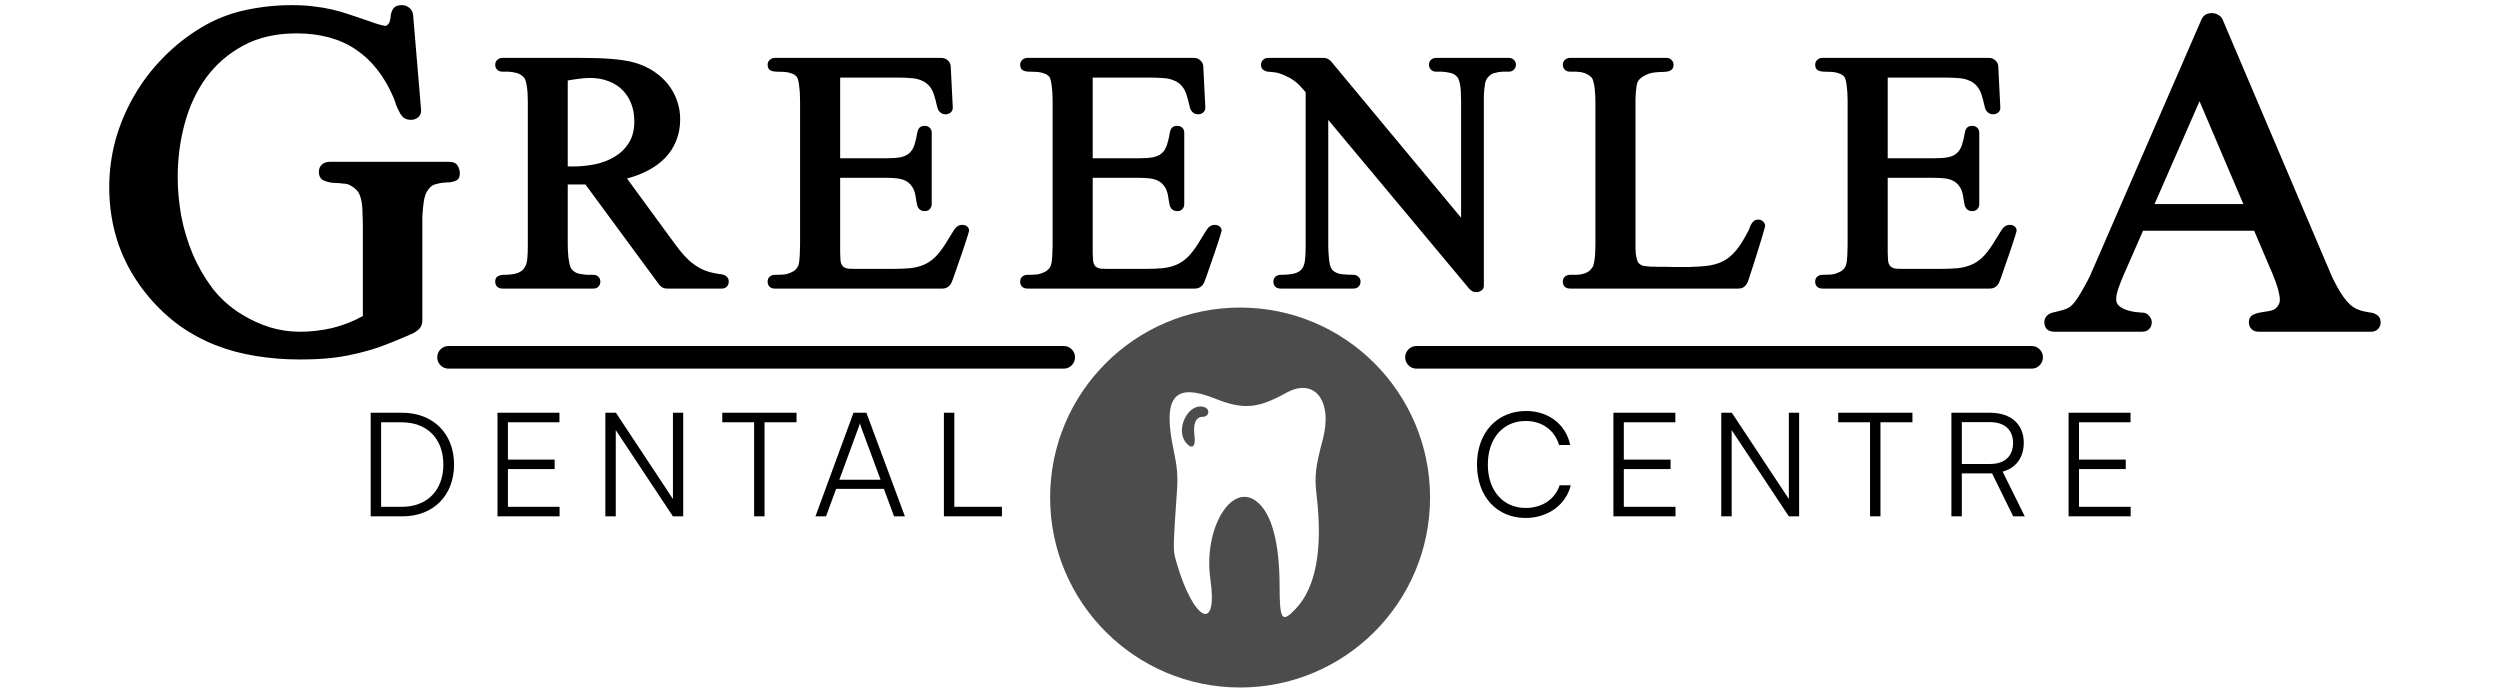 <svg width="400" height="110" viewBox="0 0 400 110" fill="none" xmlns="http://www.w3.org/2000/svg">
<g clip-path="url(#clip0_216_307)">
<path d="M63.934 17.975C63.721 17.602 63.535 17.202 63.375 16.775C63.242 16.349 63.095 15.936 62.935 15.536C61.469 12.151 59.457 9.605 56.898 7.9C54.366 6.194 51.207 5.341 47.423 5.341C44.144 5.341 41.306 5.994 38.907 7.3C36.535 8.579 34.562 10.285 32.99 12.417C31.444 14.55 30.298 17.002 29.551 19.774C28.805 22.519 28.432 25.371 28.432 28.33C28.432 30.329 28.618 32.394 28.992 34.527C29.391 36.632 30.004 38.671 30.831 40.644C31.657 42.589 32.71 44.415 33.989 46.121C35.295 47.8 36.868 49.199 38.707 50.319C40.093 51.172 41.572 51.851 43.145 52.358C44.717 52.838 46.33 53.078 47.982 53.078C49.741 53.078 51.474 52.878 53.18 52.478C54.912 52.051 56.538 51.412 58.057 50.559V35.886C58.057 35.459 58.044 35.033 58.017 34.606C58.017 34.18 58.004 33.754 57.977 33.327C57.924 32.474 57.778 31.755 57.538 31.168C57.298 30.555 56.791 30.049 56.018 29.649C55.725 29.462 55.312 29.369 54.779 29.369C54.512 29.316 54.246 29.289 53.979 29.289C53.713 29.289 53.46 29.276 53.22 29.249C52.713 29.196 52.22 29.063 51.74 28.849C51.261 28.61 51.021 28.156 51.021 27.49C51.021 27.01 51.181 26.624 51.501 26.331C51.847 26.037 52.26 25.891 52.74 25.891H71.891C72.53 25.891 72.97 26.091 73.21 26.491C73.45 26.864 73.57 27.277 73.57 27.73C73.57 28.263 73.423 28.623 73.13 28.809C72.864 28.969 72.504 29.089 72.05 29.169C71.917 29.169 71.784 29.169 71.651 29.169C71.517 29.169 71.384 29.183 71.251 29.209C70.718 29.236 70.185 29.329 69.652 29.489C69.119 29.622 68.665 30.022 68.292 30.689C68.132 30.955 67.999 31.315 67.893 31.768C67.813 32.194 67.746 32.661 67.693 33.167C67.639 33.647 67.599 34.127 67.573 34.606C67.573 35.086 67.573 35.513 67.573 35.886V51.238C67.573 51.825 67.4 52.291 67.053 52.638C66.733 52.958 66.333 53.224 65.854 53.437L65.014 53.797C63.495 54.464 62.069 55.036 60.736 55.516C59.403 55.969 58.071 56.343 56.738 56.636C55.405 56.956 54.033 57.182 52.62 57.315C51.207 57.449 49.648 57.515 47.942 57.515C45.517 57.515 43.185 57.329 40.946 56.956C38.707 56.609 36.561 56.036 34.509 55.236C32.483 54.437 30.564 53.397 28.752 52.118C26.939 50.812 25.26 49.239 23.714 47.4C21.608 44.868 20.036 42.136 18.997 39.204C17.984 36.272 17.477 33.194 17.477 29.969C17.477 27.41 17.81 24.891 18.477 22.413C19.17 19.934 20.156 17.588 21.435 15.376C22.715 13.137 24.274 11.085 26.113 9.219C27.952 7.327 30.018 5.701 32.31 4.341C34.469 3.062 36.775 2.156 39.227 1.623C41.679 1.09 44.157 0.823 46.663 0.823C47.996 0.823 49.155 0.89 50.141 1.023C51.154 1.13 52.127 1.289 53.06 1.503C53.993 1.716 54.926 1.982 55.858 2.302C56.791 2.622 57.858 2.982 59.057 3.382C59.19 3.435 59.377 3.502 59.617 3.582C59.883 3.662 60.163 3.755 60.456 3.862C60.749 3.942 61.003 4.008 61.216 4.061C61.429 4.115 61.576 4.141 61.656 4.141C61.762 4.141 61.842 4.115 61.895 4.061C61.949 4.061 61.989 4.021 62.015 3.942L62.175 3.782C62.309 3.622 62.389 3.408 62.415 3.142C62.469 3.009 62.495 2.862 62.495 2.702C62.495 2.542 62.522 2.382 62.575 2.222C62.629 1.876 62.775 1.556 63.015 1.263C63.282 0.97 63.721 0.823 64.334 0.823C64.787 0.823 65.174 0.97 65.494 1.263C65.84 1.529 66.04 1.889 66.094 2.342L67.373 17.575V17.735C67.373 18.161 67.213 18.508 66.893 18.774C66.573 19.041 66.2 19.174 65.774 19.174C65.294 19.174 64.907 19.067 64.614 18.854C64.348 18.641 64.121 18.348 63.934 17.975Z" fill="black"/>
<path d="M328.381 50.024C328.626 49.951 328.883 49.89 329.152 49.841C329.446 49.767 329.728 49.694 329.997 49.62C330.536 49.473 330.976 49.265 331.319 48.996C331.686 48.678 332.054 48.237 332.421 47.674C332.788 47.111 333.143 46.511 333.486 45.874C333.853 45.237 334.184 44.601 334.478 43.964C334.772 43.303 335.016 42.74 335.212 42.275L352.217 3.16C352.511 2.45 353.074 2.095 353.907 2.095C354.274 2.095 354.617 2.193 354.935 2.389C355.253 2.56 355.486 2.817 355.633 3.16L372.454 42.716C372.65 43.181 372.87 43.695 373.115 44.258C373.384 44.821 373.666 45.372 373.96 45.911C374.254 46.45 374.572 46.964 374.915 47.453C375.258 47.943 375.613 48.359 375.98 48.702C376.323 49.02 376.739 49.29 377.229 49.51C377.718 49.706 378.208 49.841 378.698 49.914L379.359 50.024C379.628 50.049 379.861 50.122 380.057 50.245C380.62 50.514 380.901 50.955 380.901 51.567C380.901 51.983 380.767 52.338 380.497 52.632C380.228 52.926 379.849 53.073 379.359 53.073H361.362C360.873 53.073 360.493 52.926 360.224 52.632C359.954 52.338 359.82 51.983 359.82 51.567C359.82 51.004 360.028 50.612 360.444 50.392C360.885 50.171 361.313 50.037 361.73 49.988C361.925 49.939 362.134 49.902 362.354 49.877C362.574 49.853 362.807 49.816 363.052 49.767C363.468 49.694 363.811 49.559 364.08 49.363C364.545 48.971 364.778 48.506 364.778 47.968C364.778 47.649 364.729 47.294 364.631 46.903C364.558 46.486 364.447 46.082 364.301 45.691C364.178 45.274 364.031 44.87 363.86 44.478C363.713 44.062 363.566 43.695 363.419 43.377L360.664 36.913H342.888L339.766 44.038C339.522 44.601 339.265 45.25 338.995 45.984C338.726 46.719 338.591 47.355 338.591 47.894C338.591 48.335 338.75 48.69 339.069 48.959C339.387 49.229 339.766 49.437 340.207 49.584C340.648 49.73 341.101 49.841 341.566 49.914C342.031 49.963 342.423 50 342.741 50.024H342.999C343.39 50.098 343.696 50.294 343.917 50.612C344.162 50.906 344.284 51.224 344.284 51.567C344.284 51.983 344.149 52.338 343.88 52.632C343.611 52.926 343.231 53.073 342.741 53.073H328.675C328.185 53.073 327.793 52.938 327.499 52.669C327.23 52.375 327.095 52.008 327.095 51.567C327.095 51.151 327.218 50.82 327.463 50.575C327.708 50.306 328.014 50.122 328.381 50.024ZM358.938 32.652L351.923 16.198L344.725 32.652H358.938Z" fill="black"/>
<path d="M80.592 43.969C81.516 43.969 82.241 43.879 82.766 43.698C83.292 43.517 83.672 43.236 83.908 42.855C84.162 42.475 84.316 41.986 84.37 41.388C84.424 40.79 84.451 40.074 84.451 39.241V16.167C84.451 15.95 84.442 15.66 84.424 15.297C84.424 14.935 84.397 14.564 84.343 14.183C84.306 13.803 84.243 13.45 84.153 13.123C84.08 12.797 83.971 12.553 83.826 12.39C83.482 12.027 83.102 11.792 82.685 11.683C82.286 11.574 81.852 11.502 81.38 11.466H80.402C80.058 11.466 79.777 11.366 79.56 11.167C79.342 10.949 79.233 10.677 79.233 10.351C79.233 10.043 79.342 9.79 79.56 9.59C79.777 9.373 80.058 9.264 80.402 9.264H93.094C93.746 9.264 94.444 9.273 95.186 9.291C95.947 9.309 96.708 9.346 97.469 9.4C98.248 9.454 99.009 9.536 99.752 9.645C100.495 9.753 101.184 9.907 101.818 10.107C102.869 10.433 103.82 10.886 104.671 11.466C105.541 12.045 106.284 12.725 106.9 13.504C107.516 14.283 107.987 15.143 108.313 16.086C108.657 17.028 108.829 18.015 108.829 19.048C108.829 20.352 108.612 21.521 108.177 22.554C107.76 23.587 107.172 24.492 106.411 25.272C105.65 26.051 104.753 26.712 103.72 27.256C102.687 27.799 101.555 28.234 100.323 28.56L107.28 38.072C107.77 38.742 108.25 39.386 108.721 40.002C109.21 40.618 109.726 41.179 110.27 41.687C110.832 42.176 111.438 42.602 112.091 42.964C112.761 43.308 113.531 43.562 114.401 43.725C114.6 43.761 114.808 43.797 115.026 43.834C115.261 43.852 115.479 43.888 115.678 43.942C115.95 44.015 116.167 44.142 116.33 44.323C116.512 44.504 116.602 44.749 116.602 45.057C116.602 45.365 116.502 45.627 116.303 45.845C116.122 46.062 115.85 46.171 115.488 46.171H106.71C106.438 46.171 106.202 46.117 106.003 46.008C105.804 45.899 105.632 45.754 105.487 45.573L93.665 29.511H90.838V39.241C90.838 39.458 90.847 39.748 90.865 40.11C90.883 40.473 90.911 40.844 90.947 41.225C91.001 41.605 91.065 41.968 91.137 42.312C91.228 42.656 91.336 42.91 91.463 43.073C91.771 43.435 92.143 43.671 92.578 43.779C93.03 43.87 93.483 43.933 93.936 43.969H94.942C95.286 43.969 95.558 44.078 95.757 44.296C95.957 44.495 96.056 44.749 96.056 45.057C96.056 45.365 95.957 45.627 95.757 45.845C95.576 46.062 95.304 46.171 94.942 46.171H80.402C80.04 46.171 79.75 46.071 79.532 45.872C79.333 45.654 79.233 45.383 79.233 45.057C79.233 44.64 79.369 44.359 79.641 44.214C79.913 44.051 80.23 43.969 80.592 43.969ZM90.838 12.879V26.603C90.983 26.621 91.128 26.631 91.273 26.631C91.418 26.631 91.563 26.631 91.708 26.631C92.885 26.631 94.054 26.513 95.214 26.277C96.373 26.042 97.415 25.643 98.339 25.081C99.281 24.52 100.042 23.777 100.622 22.853C101.202 21.929 101.492 20.778 101.492 19.401C101.492 18.369 101.329 17.436 101.002 16.602C100.676 15.751 100.205 15.017 99.589 14.401C98.991 13.785 98.248 13.314 97.361 12.988C96.491 12.643 95.504 12.471 94.398 12.471C93.8 12.471 93.203 12.516 92.605 12.607C92.025 12.68 91.436 12.77 90.838 12.879ZM122.82 10.351C122.82 10.043 122.929 9.79 123.146 9.59C123.364 9.373 123.645 9.264 123.989 9.264H150.623C151.039 9.264 151.384 9.4 151.655 9.672C151.945 9.926 152.099 10.243 152.117 10.623L152.444 17.173V17.254C152.444 17.562 152.326 17.816 152.09 18.015C151.873 18.197 151.61 18.287 151.302 18.287C150.976 18.287 150.704 18.197 150.487 18.015C150.269 17.834 150.115 17.617 150.025 17.363C149.934 17.073 149.862 16.792 149.807 16.52C149.753 16.231 149.68 15.95 149.59 15.678C149.391 14.881 149.11 14.265 148.747 13.83C148.385 13.395 147.95 13.078 147.443 12.879C146.954 12.661 146.392 12.534 145.758 12.498C145.142 12.444 144.472 12.417 143.747 12.417H134.425V25.326H141.763C142.723 25.326 143.493 25.272 144.073 25.163C144.671 25.036 145.142 24.819 145.486 24.511C145.848 24.184 146.12 23.75 146.301 23.206C146.483 22.663 146.646 21.965 146.791 21.113C146.845 20.824 146.963 20.588 147.144 20.407C147.343 20.226 147.615 20.135 147.959 20.135C148.285 20.135 148.548 20.235 148.747 20.434C148.965 20.633 149.074 20.896 149.074 21.222V32.664C149.074 32.972 148.974 33.234 148.775 33.452C148.593 33.669 148.322 33.778 147.959 33.778C147.615 33.778 147.343 33.688 147.144 33.506C146.945 33.325 146.809 33.09 146.736 32.8C146.682 32.564 146.637 32.329 146.6 32.093C146.564 31.858 146.528 31.622 146.492 31.387C146.383 30.716 146.184 30.191 145.894 29.81C145.622 29.412 145.278 29.113 144.861 28.913C144.462 28.714 144 28.587 143.475 28.533C142.95 28.479 142.379 28.451 141.763 28.451H134.425V39.621C134.425 39.857 134.425 40.092 134.425 40.328C134.425 40.563 134.434 40.808 134.452 41.062C134.452 41.533 134.497 41.904 134.588 42.176C134.697 42.429 134.842 42.62 135.023 42.747C135.222 42.873 135.467 42.955 135.757 42.991C136.047 43.009 136.391 43.018 136.789 43.018H142.931C143.964 43.018 144.87 42.982 145.649 42.91C146.446 42.819 147.162 42.638 147.796 42.366C148.448 42.094 149.046 41.696 149.59 41.17C150.133 40.645 150.686 39.938 151.248 39.05C151.501 38.67 151.737 38.289 151.954 37.909C152.19 37.529 152.425 37.148 152.661 36.768C152.806 36.532 152.987 36.342 153.204 36.197C153.422 36.052 153.685 35.979 153.993 35.979C154.264 35.979 154.509 36.061 154.726 36.224C154.944 36.387 155.053 36.623 155.053 36.931C155.053 36.985 154.989 37.212 154.862 37.61C154.735 37.99 154.581 38.471 154.4 39.05C154.219 39.612 154.011 40.228 153.775 40.898C153.54 41.551 153.322 42.176 153.123 42.774C152.924 43.372 152.742 43.897 152.579 44.35C152.416 44.785 152.308 45.066 152.253 45.193C152.126 45.482 151.936 45.718 151.683 45.899C151.429 46.08 151.13 46.171 150.786 46.171H123.989C123.627 46.171 123.337 46.071 123.119 45.872C122.92 45.654 122.82 45.383 122.82 45.057C122.82 44.73 122.929 44.468 123.146 44.269C123.382 44.069 123.663 43.969 123.989 43.969C124.569 43.969 125.067 43.951 125.484 43.915C125.9 43.861 126.362 43.707 126.87 43.453C127.268 43.218 127.549 42.91 127.712 42.529C127.785 42.348 127.839 42.121 127.875 41.85C127.912 41.56 127.939 41.261 127.957 40.953C127.975 40.645 127.984 40.346 127.984 40.056C128.002 39.748 128.011 39.485 128.011 39.268V16.086C128.011 15.886 128.002 15.606 127.984 15.243C127.984 14.863 127.957 14.473 127.902 14.075C127.866 13.676 127.812 13.305 127.739 12.96C127.667 12.616 127.567 12.38 127.44 12.254C127.277 12.054 127.069 11.909 126.815 11.819C126.58 11.71 126.317 11.629 126.027 11.574C125.737 11.52 125.438 11.493 125.13 11.493C124.822 11.475 124.523 11.466 124.234 11.466C123.871 11.466 123.545 11.393 123.255 11.248C122.965 11.085 122.82 10.786 122.82 10.351ZM163.227 10.351C163.227 10.043 163.336 9.79 163.554 9.59C163.771 9.373 164.052 9.264 164.396 9.264H191.03C191.446 9.264 191.791 9.4 192.062 9.672C192.352 9.926 192.506 10.243 192.525 10.623L192.851 17.173V17.254C192.851 17.562 192.733 17.816 192.497 18.015C192.28 18.197 192.017 18.287 191.709 18.287C191.383 18.287 191.111 18.197 190.894 18.015C190.676 17.834 190.522 17.617 190.432 17.363C190.341 17.073 190.269 16.792 190.214 16.52C190.16 16.231 190.088 15.95 189.997 15.678C189.798 14.881 189.517 14.265 189.155 13.83C188.792 13.395 188.357 13.078 187.85 12.879C187.361 12.661 186.799 12.534 186.165 12.498C185.549 12.444 184.879 12.417 184.154 12.417H174.832V25.326H182.17C183.13 25.326 183.9 25.272 184.48 25.163C185.078 25.036 185.549 24.819 185.893 24.511C186.256 24.184 186.527 23.75 186.709 23.206C186.89 22.663 187.053 21.965 187.198 21.113C187.252 20.824 187.37 20.588 187.551 20.407C187.75 20.226 188.022 20.135 188.366 20.135C188.693 20.135 188.955 20.235 189.155 20.434C189.372 20.633 189.481 20.896 189.481 21.222V32.664C189.481 32.972 189.381 33.234 189.182 33.452C189.001 33.669 188.729 33.778 188.366 33.778C188.022 33.778 187.75 33.688 187.551 33.506C187.352 33.325 187.216 33.09 187.143 32.8C187.089 32.564 187.044 32.329 187.008 32.093C186.971 31.858 186.935 31.622 186.899 31.387C186.79 30.716 186.591 30.191 186.301 29.81C186.029 29.412 185.685 29.113 185.268 28.913C184.87 28.714 184.408 28.587 183.882 28.533C183.357 28.479 182.786 28.451 182.17 28.451H174.832V39.621C174.832 39.857 174.832 40.092 174.832 40.328C174.832 40.563 174.841 40.808 174.859 41.062C174.859 41.533 174.905 41.904 174.995 42.176C175.104 42.429 175.249 42.62 175.43 42.747C175.629 42.873 175.874 42.955 176.164 42.991C176.454 43.009 176.798 43.018 177.197 43.018H183.339C184.371 43.018 185.277 42.982 186.056 42.91C186.854 42.819 187.569 42.638 188.203 42.366C188.856 42.094 189.453 41.696 189.997 41.17C190.541 40.645 191.093 39.938 191.655 39.05C191.908 38.67 192.144 38.289 192.361 37.909C192.597 37.529 192.833 37.148 193.068 36.768C193.213 36.532 193.394 36.342 193.612 36.197C193.829 36.052 194.092 35.979 194.4 35.979C194.672 35.979 194.916 36.061 195.134 36.224C195.351 36.387 195.46 36.623 195.46 36.931C195.46 36.985 195.396 37.212 195.269 37.61C195.143 37.99 194.989 38.471 194.807 39.05C194.626 39.612 194.418 40.228 194.182 40.898C193.947 41.551 193.729 42.176 193.53 42.774C193.331 43.372 193.15 43.897 192.987 44.35C192.823 44.785 192.715 45.066 192.66 45.193C192.534 45.482 192.343 45.718 192.09 45.899C191.836 46.08 191.537 46.171 191.193 46.171H164.396C164.034 46.171 163.744 46.071 163.526 45.872C163.327 45.654 163.227 45.383 163.227 45.057C163.227 44.73 163.336 44.468 163.554 44.269C163.789 44.069 164.07 43.969 164.396 43.969C164.976 43.969 165.474 43.951 165.891 43.915C166.308 43.861 166.77 43.707 167.277 43.453C167.675 43.218 167.956 42.91 168.119 42.529C168.192 42.348 168.246 42.121 168.282 41.85C168.319 41.56 168.346 41.261 168.364 40.953C168.382 40.645 168.391 40.346 168.391 40.056C168.409 39.748 168.418 39.485 168.418 39.268V16.086C168.418 15.886 168.409 15.606 168.391 15.243C168.391 14.863 168.364 14.473 168.31 14.075C168.273 13.676 168.219 13.305 168.147 12.96C168.074 12.616 167.974 12.38 167.848 12.254C167.685 12.054 167.476 11.909 167.222 11.819C166.987 11.71 166.724 11.629 166.434 11.574C166.144 11.52 165.846 11.493 165.538 11.493C165.229 11.475 164.931 11.466 164.641 11.466C164.278 11.466 163.952 11.393 163.662 11.248C163.372 11.085 163.227 10.786 163.227 10.351ZM202.901 9.264H211.842C212.078 9.264 212.286 9.319 212.467 9.427C212.666 9.536 212.839 9.672 212.984 9.835L233.774 34.838V16.058C233.774 15.841 233.765 15.56 233.747 15.216C233.747 14.854 233.729 14.491 233.693 14.129C233.656 13.748 233.593 13.395 233.502 13.069C233.412 12.725 233.294 12.471 233.149 12.308C232.841 11.964 232.47 11.746 232.035 11.656C231.6 11.565 231.165 11.502 230.73 11.466H229.779C229.435 11.466 229.154 11.357 228.937 11.139C228.737 10.922 228.638 10.659 228.638 10.351C228.638 10.043 228.737 9.79 228.937 9.59C229.154 9.373 229.435 9.264 229.779 9.264H241.411C241.755 9.264 242.027 9.373 242.226 9.59C242.444 9.79 242.552 10.043 242.552 10.351C242.552 10.659 242.444 10.922 242.226 11.139C242.027 11.357 241.755 11.466 241.411 11.466H240.378C239.889 11.502 239.436 11.583 239.019 11.71C238.621 11.837 238.258 12.109 237.932 12.525C237.805 12.707 237.706 12.951 237.633 13.259C237.579 13.549 237.534 13.866 237.497 14.21C237.461 14.537 237.434 14.872 237.416 15.216C237.416 15.542 237.416 15.823 237.416 16.058V45.682C237.416 46.044 237.289 46.307 237.035 46.47C236.8 46.651 236.519 46.742 236.193 46.742C235.758 46.742 235.387 46.56 235.079 46.198L212.522 19.184V39.377C212.522 39.594 212.531 39.884 212.549 40.246C212.567 40.59 212.594 40.953 212.63 41.333C212.666 41.714 212.721 42.067 212.793 42.393C212.884 42.719 212.993 42.964 213.119 43.127C213.5 43.544 213.998 43.788 214.614 43.861C215.248 43.933 215.892 43.969 216.544 43.969C216.87 43.969 217.142 44.078 217.359 44.296C217.576 44.495 217.685 44.749 217.685 45.057C217.685 45.365 217.586 45.627 217.386 45.845C217.187 46.062 216.906 46.171 216.544 46.171H204.912C204.55 46.171 204.26 46.071 204.042 45.872C203.843 45.654 203.743 45.383 203.743 45.057C203.743 44.73 203.852 44.468 204.069 44.269C204.305 44.069 204.586 43.969 204.912 43.969C205.854 43.969 206.588 43.897 207.113 43.752C207.657 43.607 208.055 43.363 208.309 43.018C208.581 42.656 208.744 42.185 208.798 41.605C208.871 41.007 208.907 40.264 208.907 39.377V14.754C208.545 14.337 208.218 13.975 207.929 13.667C207.639 13.359 207.331 13.096 207.005 12.879C206.697 12.643 206.343 12.435 205.945 12.254C205.564 12.054 205.093 11.864 204.531 11.683C204.35 11.647 204.223 11.62 204.151 11.601C204.06 11.583 203.979 11.574 203.906 11.574C203.834 11.556 203.78 11.547 203.743 11.547C203.653 11.529 203.562 11.52 203.472 11.52C203.381 11.52 203.29 11.511 203.2 11.493C202.837 11.493 202.511 11.411 202.221 11.248C201.913 11.085 201.759 10.786 201.759 10.351C201.759 10.043 201.868 9.79 202.085 9.59C202.285 9.373 202.557 9.264 202.901 9.264ZM251.216 46.171C250.854 46.171 250.564 46.071 250.347 45.872C250.148 45.654 250.048 45.383 250.048 45.057C250.048 44.73 250.157 44.468 250.374 44.269C250.61 44.069 250.89 43.969 251.216 43.969C251.597 43.969 251.959 43.969 252.304 43.969C252.648 43.951 252.965 43.906 253.255 43.834C253.563 43.761 253.844 43.643 254.097 43.48C254.351 43.317 254.577 43.091 254.777 42.801C254.885 42.656 254.967 42.429 255.021 42.121C255.094 41.795 255.148 41.451 255.184 41.089C255.221 40.726 255.239 40.373 255.239 40.029C255.257 39.685 255.266 39.413 255.266 39.214V16.167C255.266 15.95 255.257 15.66 255.239 15.297C255.221 14.935 255.193 14.573 255.157 14.21C255.121 13.83 255.058 13.477 254.967 13.15C254.894 12.806 254.786 12.553 254.641 12.39C254.423 12.154 254.188 11.982 253.934 11.873C253.681 11.746 253.409 11.647 253.119 11.574C252.974 11.538 252.82 11.52 252.657 11.52C252.494 11.502 252.34 11.484 252.195 11.466H251.216C250.872 11.466 250.591 11.366 250.374 11.167C250.157 10.949 250.048 10.677 250.048 10.351C250.048 10.043 250.157 9.79 250.374 9.59C250.591 9.373 250.872 9.264 251.216 9.264H266.626C266.97 9.264 267.242 9.373 267.441 9.59C267.659 9.79 267.767 10.043 267.767 10.351C267.767 10.714 267.659 10.985 267.441 11.167C267.224 11.33 266.961 11.429 266.653 11.466C266.345 11.502 266.046 11.52 265.756 11.52C265.485 11.52 265.213 11.538 264.941 11.574C264.379 11.611 263.872 11.737 263.419 11.955C263.057 12.118 262.767 12.29 262.549 12.471C262.35 12.634 262.187 12.824 262.06 13.042C261.952 13.259 261.879 13.513 261.843 13.803C261.807 14.075 261.77 14.401 261.734 14.781C261.716 15.125 261.698 15.461 261.68 15.787C261.68 16.113 261.68 16.448 261.68 16.792V39.214C261.68 39.395 261.68 39.612 261.68 39.866C261.698 40.119 261.716 40.382 261.734 40.654C261.77 40.908 261.816 41.152 261.87 41.388C261.924 41.605 261.988 41.777 262.06 41.904C262.205 42.158 262.432 42.348 262.74 42.475C262.794 42.493 262.903 42.52 263.066 42.556C263.229 42.574 263.401 42.593 263.582 42.611C263.781 42.629 263.963 42.647 264.126 42.665C264.307 42.665 264.434 42.665 264.506 42.665C264.869 42.683 265.222 42.692 265.566 42.692C265.91 42.692 266.264 42.692 266.626 42.692C266.934 42.692 267.278 42.701 267.659 42.719C268.039 42.719 268.438 42.719 268.855 42.719C269.289 42.719 269.779 42.719 270.322 42.719C270.866 42.701 271.409 42.674 271.953 42.638C272.514 42.602 273.049 42.547 273.556 42.475C274.082 42.384 274.535 42.266 274.915 42.121C275.531 41.904 276.075 41.614 276.546 41.252C277.035 40.871 277.47 40.446 277.85 39.974C278.249 39.485 278.602 38.969 278.91 38.425C279.236 37.882 279.535 37.338 279.807 36.795C279.879 36.632 279.943 36.469 279.997 36.306C280.052 36.142 280.124 35.989 280.215 35.843C280.323 35.644 280.459 35.481 280.622 35.354C280.803 35.209 281.039 35.137 281.329 35.137C281.637 35.137 281.891 35.237 282.09 35.436C282.307 35.635 282.416 35.871 282.416 36.142C282.416 36.215 282.353 36.469 282.226 36.904C282.099 37.338 281.945 37.864 281.764 38.48C281.583 39.096 281.374 39.766 281.139 40.491C280.903 41.216 280.686 41.904 280.486 42.556C280.287 43.191 280.106 43.752 279.943 44.241C279.78 44.712 279.671 45.02 279.617 45.165C279.49 45.455 279.3 45.7 279.046 45.899C278.81 46.08 278.512 46.171 278.149 46.171H251.216ZM290.428 10.351C290.428 10.043 290.537 9.79 290.754 9.59C290.971 9.373 291.252 9.264 291.596 9.264H318.23C318.647 9.264 318.991 9.4 319.263 9.672C319.553 9.926 319.707 10.243 319.725 10.623L320.051 17.173V17.254C320.051 17.562 319.933 17.816 319.698 18.015C319.48 18.197 319.218 18.287 318.91 18.287C318.583 18.287 318.312 18.197 318.094 18.015C317.877 17.834 317.723 17.617 317.632 17.363C317.542 17.073 317.469 16.792 317.415 16.52C317.36 16.231 317.288 15.95 317.197 15.678C316.998 14.881 316.717 14.265 316.355 13.83C315.993 13.395 315.558 13.078 315.05 12.879C314.561 12.661 314 12.534 313.365 12.498C312.749 12.444 312.079 12.417 311.354 12.417H302.033V25.326H309.37C310.331 25.326 311.101 25.272 311.68 25.163C312.278 25.036 312.749 24.819 313.094 24.511C313.456 24.184 313.728 23.75 313.909 23.206C314.09 22.663 314.253 21.965 314.398 21.113C314.453 20.824 314.57 20.588 314.751 20.407C314.951 20.226 315.223 20.135 315.567 20.135C315.893 20.135 316.156 20.235 316.355 20.434C316.572 20.633 316.681 20.896 316.681 21.222V32.664C316.681 32.972 316.581 33.234 316.382 33.452C316.201 33.669 315.929 33.778 315.567 33.778C315.223 33.778 314.951 33.688 314.751 33.506C314.552 33.325 314.416 33.09 314.344 32.8C314.289 32.564 314.244 32.329 314.208 32.093C314.172 31.858 314.135 31.622 314.099 31.387C313.99 30.716 313.791 30.191 313.501 29.81C313.23 29.412 312.885 29.113 312.469 28.913C312.07 28.714 311.608 28.587 311.083 28.533C310.557 28.479 309.986 28.451 309.37 28.451H302.033V39.621C302.033 39.857 302.033 40.092 302.033 40.328C302.033 40.563 302.042 40.808 302.06 41.062C302.06 41.533 302.105 41.904 302.196 42.176C302.304 42.429 302.449 42.62 302.63 42.747C302.83 42.873 303.074 42.955 303.364 42.991C303.654 43.009 303.998 43.018 304.397 43.018H310.539C311.572 43.018 312.478 42.982 313.257 42.91C314.054 42.819 314.77 42.638 315.404 42.366C316.056 42.094 316.654 41.696 317.197 41.17C317.741 40.645 318.294 39.938 318.855 39.05C319.109 38.67 319.344 38.289 319.562 37.909C319.797 37.529 320.033 37.148 320.268 36.768C320.413 36.532 320.595 36.342 320.812 36.197C321.029 36.052 321.292 35.979 321.6 35.979C321.872 35.979 322.116 36.061 322.334 36.224C322.551 36.387 322.66 36.623 322.66 36.931C322.66 36.985 322.597 37.212 322.47 37.61C322.343 37.99 322.189 38.471 322.008 39.05C321.827 39.612 321.618 40.228 321.383 40.898C321.147 41.551 320.93 42.176 320.73 42.774C320.531 43.372 320.35 43.897 320.187 44.35C320.024 44.785 319.915 45.066 319.861 45.193C319.734 45.482 319.544 45.718 319.29 45.899C319.036 46.08 318.737 46.171 318.393 46.171H291.596C291.234 46.171 290.944 46.071 290.727 45.872C290.527 45.654 290.428 45.383 290.428 45.057C290.428 44.73 290.537 44.468 290.754 44.269C290.989 44.069 291.27 43.969 291.596 43.969C292.176 43.969 292.674 43.951 293.091 43.915C293.508 43.861 293.97 43.707 294.477 43.453C294.876 43.218 295.157 42.91 295.32 42.529C295.392 42.348 295.447 42.121 295.483 41.85C295.519 41.56 295.546 41.261 295.564 40.953C295.582 40.645 295.591 40.346 295.591 40.056C295.61 39.748 295.619 39.485 295.619 39.268V16.086C295.619 15.886 295.61 15.606 295.591 15.243C295.591 14.863 295.564 14.473 295.51 14.075C295.474 13.676 295.419 13.305 295.347 12.96C295.274 12.616 295.175 12.38 295.048 12.254C294.885 12.054 294.677 11.909 294.423 11.819C294.187 11.71 293.925 11.629 293.635 11.574C293.345 11.52 293.046 11.493 292.738 11.493C292.43 11.475 292.131 11.466 291.841 11.466C291.479 11.466 291.153 11.393 290.863 11.248C290.573 11.085 290.428 10.786 290.428 10.351Z" fill="black"/>
<path d="M64.359 82.618H59.311V66.037H64.313C69.315 66.037 72.65 69.372 72.65 74.328C72.65 79.283 69.338 82.618 64.359 82.618ZM64.243 67.566H60.978V81.09H64.29C68.342 81.09 70.936 78.45 70.936 74.328C70.936 70.182 68.342 67.566 64.243 67.566ZM89.533 82.618H79.598V66.037H89.51V67.566H81.266V73.54H88.746V75.046H81.266V81.09H89.533V82.618ZM98.523 82.618H96.856V66.037H98.546L107.67 79.839V66.037H109.314V82.618H107.67L98.523 68.816V82.618ZM115.565 67.566V66.037H127.445V67.566H122.327V82.618H120.659V67.566H115.565ZM132.161 82.618H130.471L136.561 66.037H138.623L144.783 82.618H143.046L141.425 78.218H133.783L132.161 82.618ZM137.372 68.376L134.292 76.759H140.892L137.789 68.376C137.719 68.144 137.604 67.867 137.58 67.704C137.557 67.843 137.465 68.144 137.372 68.376ZM152.692 66.037V81.09H160.311V82.618H151.024V66.037H152.692Z" fill="black"/>
<path d="M244.099 82.873C239.468 82.873 236.318 79.422 236.318 74.328C236.318 69.233 239.514 65.759 244.192 65.759C247.758 65.759 250.56 67.913 251.232 71.201H249.449C248.754 68.816 246.716 67.357 244.122 67.357C240.486 67.357 238.055 70.136 238.055 74.328C238.055 78.496 240.486 81.275 244.122 81.275C246.739 81.275 248.823 79.862 249.541 77.639H251.324C250.56 80.766 247.665 82.873 244.099 82.873ZM268.08 82.618H258.145V66.037H268.056V67.566H259.812V73.54H267.292V75.046H259.812V81.09H268.08V82.618ZM277.069 82.618H275.402V66.037H277.093L286.217 79.839V66.037H287.861V82.618H286.217L277.069 68.816V82.618ZM294.111 67.566V66.037H305.991V67.566H300.873V82.618H299.206V67.566H294.111ZM313.891 82.618H312.223V66.037H318.406C321.764 66.037 323.802 67.89 323.802 70.831C323.802 73.216 322.552 74.883 320.421 75.462L323.964 82.618H322.112L318.731 75.74H313.891V82.618ZM313.891 67.542V74.235H318.453C320.745 74.235 322.088 72.984 322.088 70.877C322.088 68.723 320.676 67.542 318.406 67.542H313.891ZM340.908 82.618H330.973V66.037H340.885V67.566H332.64V73.54H340.12V75.046H332.64V81.09H340.908V82.618Z" fill="black"/>
<path fill-rule="evenodd" clip-rule="evenodd" d="M198.414 110C215.201 110 228.809 96.392 228.809 79.605C228.809 62.819 215.201 49.21 198.414 49.21C181.628 49.21 168.02 62.819 168.02 79.605C168.02 96.392 181.628 110 198.414 110ZM194.451 63.789C198.909 65.572 201.249 65.381 205.781 62.862C210.337 60.331 213.297 64.129 211.633 70.373C210.458 74.778 210.298 76.239 210.658 79.273C211.672 87.841 210.55 93.979 207.347 97.373C205.102 99.754 204.743 99.264 204.736 93.805C204.727 86.781 203.469 82.127 201.068 80.239C197.011 77.048 192.499 84.656 193.665 92.722C194.91 101.327 190.976 99.4 188.265 90.076C188.145 89.664 188.049 89.337 187.976 89.005C187.684 87.66 187.787 86.228 188.307 78.646C188.477 76.183 188.369 74.805 187.795 72.094C185.97 63.476 187.839 61.144 194.451 63.789ZM192.431 66.692C193.435 66.692 193.686 65.526 192.758 65.17C190.268 64.214 187.938 68.586 189.746 70.819C190.706 72.004 191.356 71.483 191.119 69.718C190.861 67.792 191.338 66.692 192.431 66.692Z" fill="black" fill-opacity="0.7"/>
<path d="M71.769 57.171H170.191" stroke="black" stroke-width="3.618" stroke-linecap="round"/>
<path d="M226.639 57.171H325.06" stroke="black" stroke-width="3.618" stroke-linecap="round"/>
</g>
<defs>
<clipPath id="clip0_216_307">
<rect width="400" height="110" fill="white"/>
</clipPath>
</defs>
</svg>
